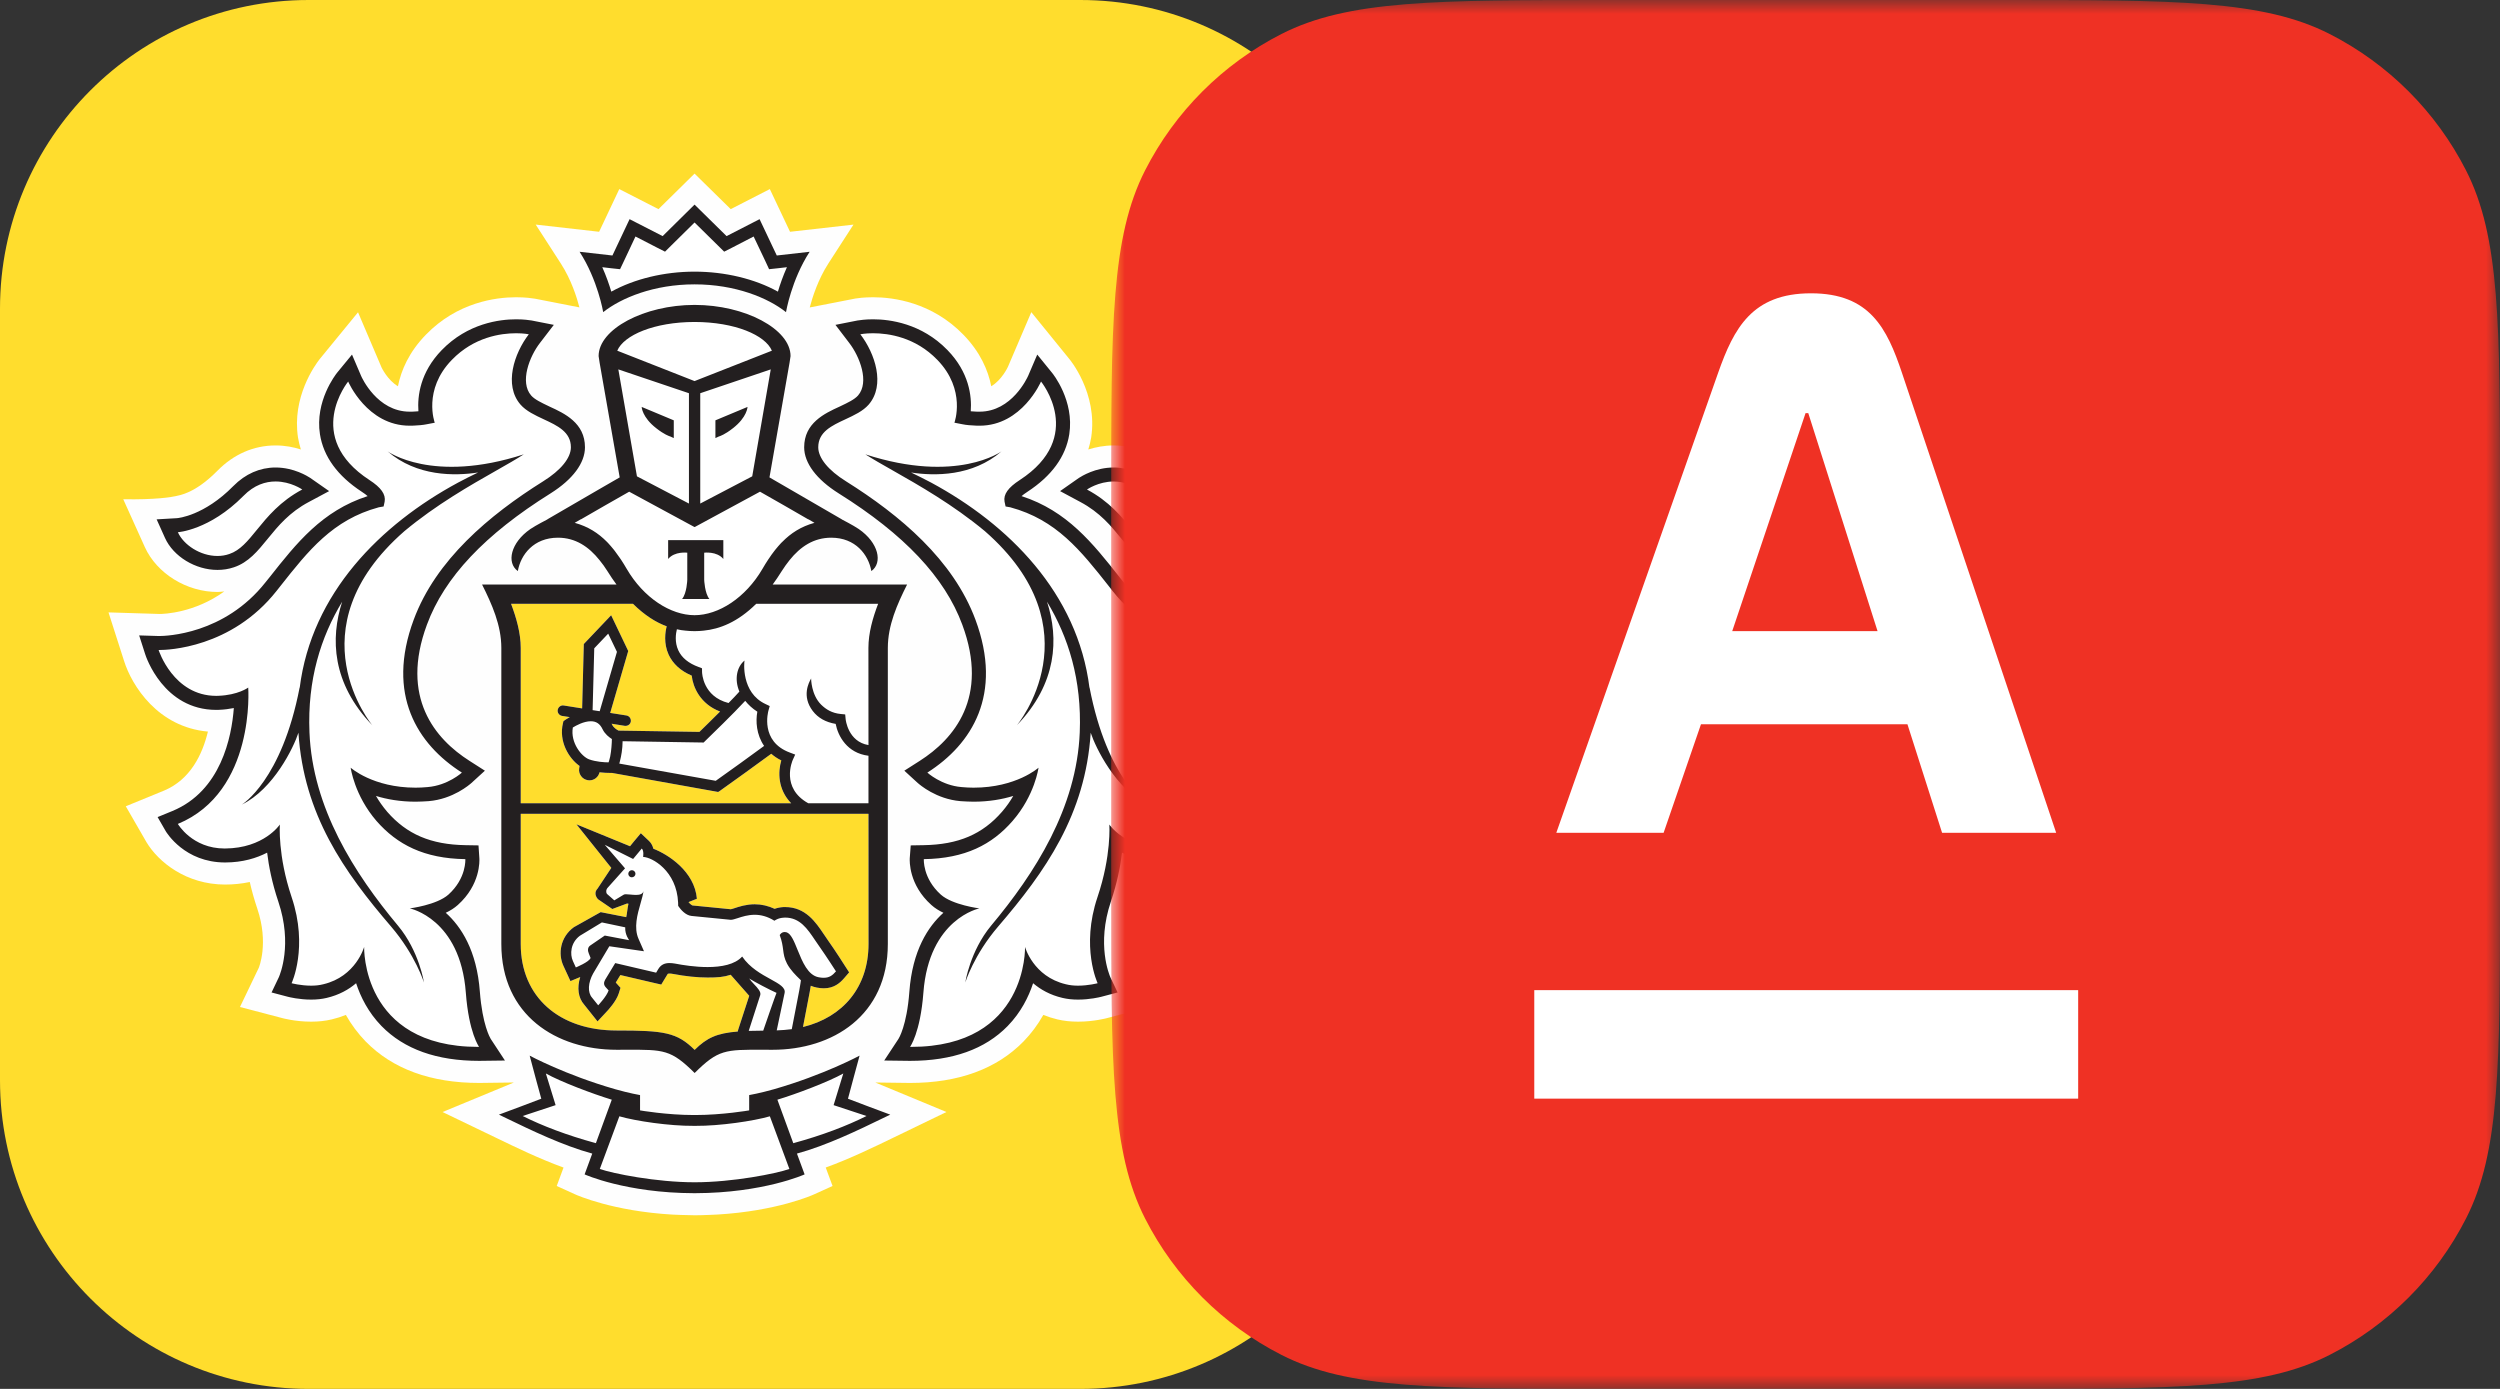 <?xml version="1.0" encoding="UTF-8"?> <svg xmlns="http://www.w3.org/2000/svg" width="90" height="50" viewBox="0 0 90 50" fill="none"><rect x="0" y="0" width="90" height="50" fill="#333333" stroke="none"/> <g clip-path="url(#clip0_443_4192)"> <path d="M38.889 0H11.111C4.975 0 0 4.975 0 11.111V38.889C0 45.025 4.975 50 11.111 50H38.889C45.025 50 50 45.025 50 38.889V11.111C50 4.975 45.025 0 38.889 0Z" fill="#FFDD2D"></path> <path fill-rule="evenodd" clip-rule="evenodd" d="M46.094 22.046L44.283 22.103C44.129 22.103 43.017 22.071 41.938 21.292C42.019 21.299 42.099 21.311 42.182 21.311C43.292 21.311 44.368 20.646 44.798 19.693L45.577 17.973C44.6 17.986 43.707 17.863 43.707 17.863C43.7 17.862 42.995 17.771 42.181 16.944C41.597 16.35 40.874 16.036 40.092 16.036C39.749 16.036 39.444 16.098 39.179 16.181C39.221 16.041 39.259 15.9 39.282 15.754C39.531 14.144 38.491 12.916 38.491 12.918L37.127 11.238L36.283 13.211C36.28 13.217 36.066 13.68 35.685 13.905C35.571 13.325 35.288 12.673 34.683 12.051C33.543 10.877 32.156 10.701 31.43 10.701C31.094 10.701 30.854 10.737 30.795 10.747L29.151 11.068C29.246 10.703 29.449 10.066 29.817 9.492L30.725 8.086L28.441 8.344L27.714 6.807L26.306 7.529L25.004 6.25L23.705 7.529L22.294 6.807L21.568 8.344L19.285 8.085L20.194 9.493C20.563 10.066 20.765 10.701 20.859 11.066L19.29 10.759L19.236 10.75C19.158 10.737 18.919 10.701 18.581 10.701C17.855 10.701 16.468 10.877 15.331 12.05C14.726 12.672 14.442 13.325 14.326 13.905C13.947 13.681 13.735 13.226 13.735 13.226L12.889 11.242L11.505 12.932C11.336 13.149 10.503 14.304 10.729 15.756C10.752 15.901 10.79 16.041 10.831 16.181C10.569 16.096 10.262 16.036 9.92 16.036C9.137 16.036 8.415 16.35 7.83 16.944C7.018 17.768 6.465 17.826 6.324 17.861C6.183 17.896 5.584 17.994 4.437 17.973L5.213 19.693C5.643 20.646 6.72 21.311 7.829 21.311C7.912 21.311 7.992 21.299 8.074 21.292C6.997 22.071 5.885 22.103 5.75 22.103L3.906 22.046L4.465 23.79C4.746 24.688 5.686 26.177 7.485 26.337C7.289 27.153 6.855 28.068 5.902 28.463L4.528 29.026L5.277 30.325C5.7 31.025 6.694 31.844 8.108 31.844C8.413 31.843 8.708 31.813 8.992 31.752C9.065 32.073 9.156 32.394 9.263 32.712C9.684 33.959 9.321 34.828 9.317 34.838L8.639 36.252L10.153 36.649C10.172 36.655 10.63 36.78 11.203 36.78C11.462 36.78 11.711 36.754 11.943 36.698C12.119 36.657 12.289 36.603 12.451 36.537C12.648 36.887 12.886 37.206 13.163 37.492C14.134 38.484 15.509 38.986 17.251 38.986H17.256L18.5 38.97L15.931 40.033L17.882 40.972C18.591 41.315 19.43 41.721 20.287 42.032L20.042 42.696L20.715 43.001C20.775 43.028 22.068 43.603 24.217 43.726C24.217 43.726 24.736 43.75 25.022 43.75C25.307 43.75 25.82 43.724 25.82 43.724C27.955 43.599 29.238 43.028 29.298 43.001L29.972 42.695L29.726 42.031C30.606 41.711 31.477 41.288 32.157 40.958L34.071 40.032L31.51 38.97L32.759 38.986C34.503 38.986 35.879 38.483 36.848 37.491C37.124 37.207 37.362 36.889 37.559 36.537C37.722 36.603 37.893 36.657 38.069 36.699C38.301 36.754 38.549 36.78 38.809 36.78C39.372 36.78 39.834 36.657 39.847 36.653L41.367 36.252L40.705 34.864C40.689 34.828 40.327 33.959 40.748 32.711C40.854 32.392 40.944 32.072 41.018 31.752C41.304 31.813 41.602 31.843 41.91 31.844C43.711 31.844 44.574 30.584 44.741 30.31L45.483 29.025L44.109 28.464C43.154 28.068 42.721 27.154 42.528 26.338C44.303 26.184 45.256 24.695 45.547 23.79L46.094 22.046Z" fill="#FEFEFE"></path> <path fill-rule="evenodd" clip-rule="evenodd" d="M28.005 10.499C27.176 10.04 26.102 9.779 25.004 9.779C23.912 9.779 22.838 10.04 22.007 10.499C21.931 10.247 21.826 9.94 21.683 9.62L21.995 9.656L22.323 9.691L22.464 9.393L22.877 8.514L23.643 8.909L23.941 9.059L24.177 8.827L25.004 8.01L25.833 8.827L26.071 9.059L26.368 8.909L27.13 8.514L27.549 9.393L27.688 9.691L28.016 9.656L28.329 9.62C28.186 9.94 28.079 10.247 28.005 10.499ZM25.004 11.591C23.549 11.593 22.458 12.067 22.221 12.625L25.004 13.719L27.788 12.625C27.553 12.067 26.462 11.593 25.004 11.591ZM25.034 40.532H25.031H25.007H24.98H24.977C24.097 40.537 22.881 40.357 22.297 40.187L21.593 42.082C22.057 42.247 23.629 42.562 25.007 42.562C26.382 42.562 27.955 42.247 28.418 42.082L27.715 40.187C27.129 40.357 25.915 40.537 25.034 40.532ZM27.986 39.59C28.666 39.384 29.836 38.941 30.36 38.646L30.01 39.784L31.195 40.177C30.479 40.535 29.61 40.869 28.557 41.155L27.986 39.59ZM19.651 38.646L20.002 39.784L18.816 40.177C19.532 40.535 20.404 40.869 21.453 41.155L22.025 39.59C21.346 39.384 20.175 38.941 19.651 38.646ZM41.751 19.944C41.894 19.994 42.039 20.015 42.182 20.015C42.803 20.015 43.402 19.616 43.609 19.159C43.609 19.159 42.471 19.09 41.247 17.855C40.858 17.454 40.446 17.334 40.092 17.334C39.543 17.334 39.131 17.622 39.131 17.622C39.928 18.045 40.383 18.606 40.766 19.077C41.091 19.478 41.364 19.814 41.751 19.944ZM8.256 19.944C8.117 19.994 7.972 20.015 7.828 20.015C7.208 20.015 6.607 19.616 6.403 19.16C6.403 19.16 7.54 19.09 8.762 17.855C9.153 17.453 9.565 17.334 9.921 17.334C10.467 17.334 10.88 17.623 10.88 17.623C10.084 18.045 9.629 18.604 9.246 19.075C8.919 19.477 8.644 19.814 8.256 19.944ZM41.306 28.965C40.162 28.404 39.441 26.915 39.266 26.379C39.076 29.331 37.628 31.38 35.935 33.353C35.056 34.376 34.749 35.37 34.749 35.37C34.749 35.37 34.919 34.243 35.678 33.327C37.258 31.438 38.76 29.087 38.872 26.367C38.948 24.47 38.458 22.931 37.693 21.662C38.121 22.983 38.06 24.601 36.607 26.111C36.607 26.111 39.501 22.66 35.456 19.123C34.307 18.167 33.08 17.471 32.139 16.937C31.755 16.718 31.418 16.527 31.153 16.357C34.448 17.426 36.057 16.249 36.057 16.249C35.005 17.156 33.642 17.141 32.798 17.01C33.028 17.121 33.266 17.237 33.522 17.374C36.3 18.876 38.796 21.347 39.222 24.769V24.743C39.868 28.103 41.306 28.965 41.306 28.965ZM42.152 25.05C42.178 25.052 42.199 25.052 42.225 25.052C43.774 25.052 44.298 23.401 44.298 23.401H44.269C43.984 23.401 41.682 23.334 40.055 21.276C40.009 21.218 39.964 21.161 39.919 21.104C38.907 19.822 38.032 18.711 36.372 18.263L36.201 18.234L36.164 18.06C36.116 17.797 36.298 17.55 36.71 17.284C39.103 15.724 37.477 13.735 37.477 13.735C37.477 13.735 36.794 15.326 35.265 15.326C35.247 15.326 35.228 15.325 35.209 15.325C35.19 15.324 35.171 15.323 35.152 15.323L35.118 15.322C34.956 15.313 34.799 15.305 34.642 15.273L34.36 15.217C34.36 15.217 34.796 14.037 33.744 12.954C32.951 12.137 31.987 11.998 31.43 11.998C31.15 11.998 30.972 12.034 30.972 12.034C31.501 12.721 31.883 13.862 31.273 14.566C31.069 14.8 30.75 14.948 30.437 15.094C29.941 15.325 29.456 15.549 29.456 16.102C29.456 16.485 29.816 16.93 30.459 17.33C32.396 18.543 34.318 20.154 35.118 22.312C36.116 25.003 34.991 26.79 33.385 27.815C33.385 27.815 33.889 28.276 34.619 28.335C34.768 28.349 34.913 28.357 35.048 28.357C36.59 28.357 37.388 27.637 37.388 27.637C37.388 27.637 37.256 28.631 36.454 29.554C35.713 30.406 34.742 30.909 33.259 30.929C33.259 30.929 33.213 31.614 33.868 32.207C34.289 32.581 35.259 32.702 35.259 32.702C35.259 32.702 33.443 33.069 33.242 35.738C33.133 37.185 32.762 37.688 32.762 37.688H32.794C37.009 37.688 36.901 34.09 36.901 34.09C36.901 34.09 37.194 35.155 38.37 35.434C38.512 35.47 38.664 35.484 38.808 35.484C39.186 35.484 39.515 35.396 39.515 35.396C39.515 35.396 38.899 34.103 39.511 32.295C40.017 30.795 39.936 29.684 39.936 29.684C39.936 29.684 40.503 30.538 41.911 30.546H41.925C43.098 30.546 43.608 29.661 43.608 29.661C40.798 28.5 41.076 24.753 41.076 24.753C41.076 24.753 41.441 25.024 42.152 25.05ZM10.743 26.378C10.935 29.331 12.383 31.38 14.075 33.353C14.954 34.376 15.264 35.37 15.264 35.37C15.264 35.37 15.092 34.243 14.329 33.327C12.753 31.438 11.251 29.086 11.141 26.367C11.062 24.469 11.552 22.931 12.318 21.663C11.891 22.984 11.949 24.601 13.404 26.111C13.404 26.111 10.51 22.66 14.557 19.123C15.705 18.167 16.93 17.472 17.87 16.938C18.255 16.719 18.592 16.528 18.857 16.357C15.564 17.426 13.955 16.248 13.955 16.248C15.006 17.156 16.367 17.141 17.213 17.01L17.194 17.019C16.971 17.128 16.737 17.241 16.489 17.375C13.71 18.876 11.215 21.347 10.788 24.769V24.742C10.143 28.102 8.706 28.965 8.706 28.965C9.848 28.404 10.569 26.914 10.743 26.378ZM16.144 32.207C15.723 32.581 14.752 32.702 14.752 32.702C14.752 32.702 16.57 33.068 16.77 35.738C16.879 37.185 17.247 37.687 17.247 37.687H17.218C13.002 37.687 13.11 34.09 13.11 34.09C13.11 34.09 12.815 35.155 11.641 35.434C11.5 35.47 11.35 35.484 11.203 35.484C10.825 35.484 10.498 35.396 10.498 35.396C10.498 35.396 11.11 34.104 10.499 32.295C9.994 30.795 10.076 29.683 10.076 29.683C10.076 29.683 9.509 30.538 8.101 30.546H8.086C6.915 30.546 6.403 29.661 6.403 29.661C9.211 28.5 8.936 24.753 8.936 24.753C8.936 24.753 8.571 25.024 7.859 25.05C7.833 25.052 7.81 25.052 7.785 25.052C6.236 25.052 5.711 23.401 5.711 23.401H5.742C6.028 23.401 8.328 23.334 9.955 21.276C10.001 21.218 10.046 21.16 10.091 21.103C11.103 19.822 11.98 18.712 13.636 18.263L13.811 18.233L13.848 18.06C13.896 17.797 13.714 17.549 13.303 17.284C10.91 15.724 12.535 13.735 12.535 13.735C12.535 13.735 13.214 15.326 14.748 15.326C14.766 15.326 14.784 15.325 14.802 15.325C14.82 15.325 14.839 15.324 14.859 15.324L14.904 15.322C15.061 15.313 15.216 15.305 15.37 15.273L15.652 15.218C15.652 15.218 15.214 14.037 16.268 12.954C17.061 12.137 18.025 11.997 18.581 11.997C18.863 11.997 19.038 12.034 19.038 12.034C18.511 12.721 18.129 13.862 18.739 14.566C18.943 14.8 19.261 14.948 19.574 15.094C20.07 15.325 20.553 15.55 20.553 16.102C20.553 16.484 20.194 16.93 19.551 17.33C17.614 18.543 15.693 20.155 14.893 22.312C13.896 25.004 15.021 26.791 16.628 27.815C16.628 27.815 16.124 28.276 15.392 28.335C15.244 28.349 15.1 28.356 14.962 28.356C13.422 28.356 12.624 27.637 12.624 27.637C12.624 27.637 12.757 28.631 13.554 29.555C14.299 30.406 15.27 30.909 16.752 30.929C16.752 30.929 16.799 31.614 16.144 32.207ZM24.053 19.445H25.048H26.039V20.123C25.807 19.838 25.351 19.897 25.351 19.897V20.874C25.351 20.874 25.369 21.356 25.538 21.564H25.048H24.555C24.727 21.356 24.742 20.874 24.742 20.874V19.897C24.742 19.897 24.288 19.838 24.053 20.123V19.445ZM21.888 19.547C21.957 19.62 22.025 19.7 22.091 19.781L22.1 19.792C22.112 19.807 22.124 19.821 22.137 19.839C22.197 19.918 22.258 20.003 22.317 20.091C22.325 20.101 22.332 20.111 22.34 20.123L22.347 20.134L22.351 20.14L22.354 20.143L22.357 20.148C22.427 20.254 22.494 20.364 22.56 20.477C23.168 21.521 24.141 22.146 25.004 22.148C25.869 22.146 26.84 21.521 27.45 20.477C27.517 20.361 27.586 20.248 27.656 20.143C27.667 20.128 27.678 20.113 27.688 20.097C27.747 20.007 27.811 19.92 27.876 19.835C27.885 19.823 27.894 19.812 27.902 19.802L27.916 19.784C27.984 19.7 28.054 19.62 28.125 19.544C28.13 19.539 28.135 19.534 28.139 19.53C28.146 19.523 28.152 19.517 28.159 19.511C28.469 19.195 28.838 18.955 29.321 18.821L29.106 18.697H29.095L28.239 18.203L27.36 17.701L25.011 18.974L25.004 18.968L25 18.974L22.651 17.701L21.772 18.203L20.915 18.697H20.905L20.688 18.821C21.172 18.955 21.54 19.193 21.851 19.508C21.856 19.513 21.861 19.519 21.866 19.524C21.872 19.532 21.88 19.54 21.888 19.547ZM24.256 15.77V15.132L23.101 14.648C23.101 14.648 23.111 15.019 23.631 15.421C23.912 15.642 24.087 15.699 24.125 15.711C24.13 15.713 24.132 15.714 24.133 15.714L24.256 15.77ZM24.801 14.155V18.129L22.93 17.148L22.26 13.299L24.801 14.155ZM25.755 15.132L26.91 14.648C26.91 14.648 26.9 15.019 26.378 15.421C26.097 15.643 25.922 15.699 25.884 15.711C25.88 15.713 25.878 15.714 25.877 15.714L25.755 15.77V15.132ZM27.08 17.148L27.748 13.299L25.208 14.155V18.129L27.08 17.148ZM21.909 27.445C21.756 27.445 21.455 27.427 21.208 27.337C20.936 27.237 20.529 26.739 20.622 26.19C20.74 26.118 21.014 25.965 21.269 25.965C21.466 25.965 21.601 26.057 21.695 26.255C21.777 26.427 21.925 26.541 22.029 26.606C22.025 26.766 22.01 27.015 21.967 27.235C21.957 27.284 21.944 27.33 21.931 27.375C21.926 27.394 21.92 27.411 21.915 27.426L21.913 27.434C21.911 27.438 21.91 27.442 21.909 27.445ZM25.461 26.604L25.408 26.655C25.398 26.665 25.391 26.672 25.388 26.675L25.332 26.731L22.413 26.685C22.412 26.973 22.364 27.217 22.319 27.396C22.311 27.426 22.303 27.458 22.295 27.489L25.767 28.11C26.128 27.859 27.122 27.136 27.508 26.853C27.228 26.445 27.201 25.961 27.265 25.62C27.08 25.503 26.94 25.371 26.828 25.23C26.427 25.665 25.697 26.374 25.462 26.603L25.461 26.604ZM25.33 22.703C25.906 22.646 26.551 22.4 27.224 21.737H31.613C31.422 22.24 31.264 22.784 31.264 23.326L31.265 26.823C30.531 26.7 30.444 25.913 30.441 25.879L30.428 25.718L30.27 25.705C29.95 25.675 29.739 25.541 29.56 25.368C29.201 25.009 29.2 24.429 29.201 24.424C29.201 24.425 29.2 24.425 29.2 24.426C29.2 24.428 29.199 24.429 29.198 24.431C29.196 24.436 29.192 24.442 29.187 24.451C29.122 24.57 28.853 25.063 29.259 25.595C29.449 25.845 29.726 26 30.084 26.061C30.169 26.497 30.494 27.113 31.265 27.206V28.919H29.099C28.1 28.365 28.524 27.391 28.543 27.35L28.627 27.166L28.436 27.093C27.354 26.694 27.652 25.62 27.666 25.573L27.71 25.418L27.563 25.349C26.67 24.936 26.791 23.826 26.803 23.78C26.528 24.002 26.429 24.454 26.618 24.897C26.521 25.008 26.393 25.14 26.252 25.285L26.251 25.286L26.228 25.309C25.303 25.074 25.274 24.228 25.274 24.19L25.272 24.06L25.15 24.013C24.789 23.88 24.541 23.68 24.419 23.412C24.282 23.116 24.33 22.804 24.368 22.655C24.474 22.678 24.579 22.694 24.68 22.703C24.784 22.714 24.89 22.72 24.998 22.72H25.005H25.012C25.12 22.72 25.225 22.714 25.33 22.703ZM21.393 23.339L21.334 25.565L21.589 25.604L22.211 23.468L21.895 22.811L21.393 23.339ZM22.619 31.447C22.614 31.519 22.667 31.58 22.739 31.582C22.809 31.588 22.87 31.534 22.877 31.463C22.879 31.395 22.828 31.332 22.755 31.329C22.684 31.323 22.625 31.378 22.619 31.447ZM28.31 33.561C28.29 33.555 28.268 33.553 28.249 33.553C28.124 33.553 28.069 33.663 28.069 33.663C28.153 33.887 28.174 34.048 28.193 34.194C28.215 34.356 28.233 34.5 28.334 34.692C28.454 34.921 28.653 35.115 28.775 35.233C28.797 35.255 28.817 35.274 28.833 35.291C28.833 35.291 28.804 35.495 28.775 35.649L28.504 37.05C28.331 37.074 28.15 37.086 27.962 37.095L28.247 35.747C28.288 35.552 28.052 35.422 27.738 35.25C27.408 35.068 26.991 34.839 26.718 34.435C26.457 34.727 25.967 34.814 25.474 34.814C25.024 34.814 24.575 34.742 24.301 34.688C24.232 34.678 24.166 34.67 24.1 34.67C23.943 34.67 23.799 34.718 23.699 34.884L23.621 35.016L22.149 34.671L21.783 35.276C21.731 35.373 21.728 35.455 21.811 35.546L21.91 35.654C21.842 35.867 21.535 36.191 21.535 36.191L21.317 35.919C21.144 35.726 21.172 35.373 21.352 35.047L21.936 34.066L23.183 34.245L22.99 33.806C22.808 33.4 22.946 32.917 23.061 32.518L23.061 32.517C23.111 32.345 23.156 32.188 23.168 32.059C23.154 32.188 23.035 32.217 22.897 32.217C22.83 32.217 22.758 32.21 22.692 32.204C22.634 32.198 22.581 32.193 22.538 32.193C22.5 32.193 22.469 32.197 22.453 32.209L22.114 32.413L21.849 32.179C21.816 32.135 21.806 32.028 21.884 31.949L22.5 31.261L21.772 30.413L22.793 30.924L23.105 30.548C23.19 30.631 23.152 30.849 23.152 30.849C23.47 30.857 24.364 31.348 24.411 32.496C24.413 32.531 24.413 32.57 24.413 32.609C24.413 32.609 24.422 32.622 24.438 32.646C24.501 32.732 24.675 32.953 24.895 32.974L26.306 33.113H26.311C26.371 33.113 26.453 33.086 26.554 33.053C26.716 33.001 26.926 32.932 27.169 32.932C27.384 32.932 27.623 32.987 27.879 33.147C27.879 33.147 28.007 33.046 28.215 33.035C28.231 33.034 28.249 33.034 28.264 33.034C28.795 33.034 29.065 33.435 29.34 33.843C29.392 33.921 29.444 33.999 29.498 34.074C29.753 34.435 30.095 34.969 30.095 34.969C29.969 35.117 29.852 35.2 29.656 35.2C29.602 35.2 29.541 35.197 29.474 35.182C29.084 35.111 28.885 34.622 28.714 34.198C28.587 33.885 28.475 33.607 28.31 33.561ZM20.73 34.828C20.73 34.828 21.218 34.628 21.261 34.486L21.196 34.324C21.15 34.218 21.157 34.104 21.245 34.041L21.772 33.679L22.652 33.848C22.652 33.848 22.493 33.649 22.508 33.384L21.668 33.207L20.877 33.687C20.537 33.94 20.512 34.353 20.624 34.598L20.73 34.828ZM27.477 37.103C27.286 37.103 27.111 37.105 26.954 37.112L27.367 35.831C27.411 35.712 27.276 35.57 27.143 35.428C27.079 35.36 27.015 35.292 26.971 35.227C27.174 35.353 27.701 35.632 27.955 35.744C27.929 35.785 27.477 37.103 27.477 37.103Z" fill="white"></path> <path fill-rule="evenodd" clip-rule="evenodd" d="M28.483 28.919H18.746V23.326C18.746 22.784 18.587 22.239 18.398 21.736H22.787C23.204 22.149 23.612 22.406 24.001 22.547C23.951 22.746 23.884 23.157 24.071 23.567C24.224 23.898 24.501 24.152 24.902 24.322C24.945 24.73 25.206 25.344 25.922 25.616C25.608 25.931 25.302 26.229 25.179 26.348L22.266 26.302C22.2 26.269 22.087 26.195 22.037 26.091C22.034 26.083 22.03 26.077 22.026 26.071C22.022 26.066 22.019 26.06 22.015 26.053L22.491 26.13C22.501 26.131 22.512 26.131 22.522 26.131C22.613 26.131 22.694 26.068 22.709 25.975C22.724 25.869 22.654 25.773 22.551 25.758L21.966 25.666L22.615 23.436L22 22.149L21.016 23.185L20.956 25.503L20.294 25.399C20.192 25.379 20.095 25.453 20.076 25.556C20.061 25.658 20.13 25.755 20.234 25.773L20.512 25.815C20.413 25.871 20.347 25.916 20.339 25.922L20.283 25.961L20.268 26.03C20.107 26.681 20.47 27.298 20.864 27.574L20.849 27.657C20.834 27.756 20.857 27.854 20.917 27.936C20.975 28.019 21.061 28.069 21.161 28.087C21.181 28.091 21.203 28.092 21.222 28.092C21.392 28.092 21.541 27.975 21.582 27.803C21.729 27.821 21.863 27.824 21.955 27.824H22.032L25.854 28.512L25.919 28.468C26.223 28.257 27.384 27.416 27.764 27.136C27.869 27.226 27.986 27.306 28.128 27.374C28.003 27.785 27.996 28.418 28.483 28.919ZM18.746 29.296H31.264L31.267 33.982C31.267 35.535 30.35 36.62 28.906 36.973L29.148 35.719L29.151 35.702C29.163 35.632 29.177 35.553 29.187 35.487C29.255 35.515 29.328 35.539 29.405 35.553C29.496 35.57 29.579 35.579 29.655 35.579C30.024 35.579 30.239 35.385 30.382 35.22L30.568 35.005L30.416 34.77C30.403 34.746 30.066 34.218 29.809 33.857C29.758 33.786 29.71 33.714 29.661 33.639C29.367 33.201 28.999 32.654 28.263 32.654L28.197 32.655C28.076 32.663 27.971 32.686 27.887 32.718C27.656 32.611 27.416 32.555 27.168 32.555C26.864 32.555 26.607 32.638 26.436 32.696C26.421 32.7 26.406 32.705 26.392 32.709C26.361 32.719 26.332 32.728 26.308 32.732L24.932 32.597C24.915 32.594 24.858 32.561 24.789 32.48V32.474L25.087 32.355C25.003 31.367 24.051 30.759 23.519 30.554C23.496 30.455 23.448 30.356 23.365 30.275L23.069 29.996L22.809 30.306L22.68 30.465L20.752 29.676L22.007 31.244L21.512 31.99C21.331 32.182 21.53 32.374 21.53 32.374L22.042 32.725L22.572 32.528C22.585 32.528 22.597 32.53 22.609 32.532C22.614 32.533 22.619 32.533 22.625 32.534C22.61 32.579 22.593 32.697 22.578 32.808C22.565 32.895 22.553 32.978 22.544 33.016L21.623 32.836L20.657 33.38C20.159 33.743 20.092 34.344 20.276 34.755L20.383 34.989L20.535 35.319L20.875 35.179C20.879 35.179 20.884 35.176 20.886 35.174C20.765 35.56 20.814 35.928 21.031 36.169L21.237 36.426L21.51 36.769L21.81 36.449C21.898 36.362 22.185 36.042 22.273 35.77L22.337 35.56L22.192 35.4L22.166 35.371L22.332 35.1L23.533 35.382L23.803 35.444L23.947 35.208L24.025 35.08C24.04 35.052 24.044 35.048 24.099 35.048C24.142 35.048 24.184 35.052 24.23 35.062C24.684 35.147 25.102 35.19 25.473 35.19C25.833 35.19 26.048 35.176 26.304 35.092C26.304 35.092 26.949 35.821 26.971 35.848L26.577 37.062L26.558 37.135C25.811 37.195 25.447 37.358 25.006 37.796C24.367 37.165 23.914 37.099 22.196 37.099C20.14 37.099 18.746 35.898 18.746 33.982V29.296Z" fill="#FFDD2D"></path> <path fill-rule="evenodd" clip-rule="evenodd" d="M22.322 9.691L21.994 9.656L21.682 9.619C21.826 9.941 21.931 10.246 22.007 10.499C22.838 10.04 23.912 9.779 25.004 9.779C26.102 9.779 27.177 10.04 28.005 10.499C28.08 10.246 28.186 9.941 28.329 9.619L28.016 9.656L27.687 9.691L27.549 9.393L27.131 8.514L26.368 8.909L26.07 9.06L25.833 8.826L25.004 8.01L24.177 8.826L23.941 9.06L23.643 8.909L22.877 8.514L22.464 9.393L22.322 9.691ZM28.296 11.237C27.647 10.722 26.472 10.237 25.004 10.237C23.539 10.237 22.368 10.722 21.715 11.237C21.715 11.237 21.523 10.082 20.865 9.064L22.047 9.198L22.665 7.89L23.855 8.5L25.004 7.366L26.157 8.5L27.345 7.89L27.964 9.198L29.147 9.064C28.488 10.082 28.296 11.237 28.296 11.237ZM22.755 31.329C22.684 31.322 22.625 31.378 22.619 31.447C22.614 31.519 22.667 31.58 22.74 31.582C22.81 31.587 22.87 31.534 22.877 31.463C22.88 31.395 22.828 31.332 22.755 31.329ZM28.558 41.155L27.986 39.589C28.666 39.384 29.836 38.941 30.359 38.645L30.01 39.785L31.195 40.176C30.479 40.534 29.61 40.868 28.558 41.155ZM25.007 42.562C23.629 42.562 22.057 42.247 21.593 42.083L22.297 40.187C22.881 40.357 24.096 40.537 24.977 40.531H24.98H25.007H25.031H25.034C25.915 40.537 27.128 40.357 27.715 40.187L28.418 42.083C27.955 42.247 26.382 42.562 25.007 42.562ZM18.816 40.176L20.002 39.785L19.651 38.645C20.174 38.94 21.346 39.383 22.024 39.589L21.452 41.154C20.404 40.868 19.532 40.534 18.816 40.176ZM31.248 39.828L30.527 39.554L30.726 38.811L30.945 38.003C30.945 38.003 29.668 38.693 27.867 39.211C27.356 39.357 26.97 39.423 26.97 39.423V39.974C26.97 39.974 26.006 40.141 25.034 40.141H25.022H25.007H24.988H24.977C24.003 40.141 23.042 39.974 23.042 39.974V39.423C23.042 39.423 22.655 39.357 22.144 39.211C20.344 38.693 19.068 38.003 19.068 38.003L19.283 38.811L19.486 39.554L18.763 39.828L17.961 40.127C18.049 40.169 18.14 40.214 18.234 40.259C19.123 40.689 20.266 41.242 21.321 41.529L21.046 42.278C21.046 42.278 22.525 42.948 24.988 42.955V42.956H24.996H25.007H25.016H25.022V42.955C27.489 42.948 28.966 42.278 28.966 42.278L28.69 41.529C29.753 41.24 30.909 40.68 31.798 40.248C31.884 40.207 31.968 40.166 32.049 40.127L31.248 39.828ZM43.608 29.661C43.608 29.661 43.098 30.546 41.925 30.546H41.911C40.503 30.538 39.936 29.683 39.936 29.683C39.936 29.683 40.017 30.795 39.51 32.295C38.9 34.104 39.515 35.396 39.515 35.396C39.515 35.396 39.186 35.484 38.808 35.484C38.663 35.484 38.512 35.47 38.369 35.433C37.194 35.155 36.901 34.09 36.901 34.09C36.901 34.09 37.009 37.688 32.794 37.688H32.761C32.761 37.688 33.132 37.184 33.242 35.738C33.442 33.069 35.258 32.702 35.258 32.702C35.258 32.702 34.289 32.58 33.869 32.206C33.212 31.614 33.258 30.929 33.258 30.929C34.742 30.908 35.714 30.406 36.453 29.554C37.256 28.631 37.387 27.637 37.387 27.637C37.387 27.637 36.59 28.356 35.048 28.356C34.912 28.356 34.768 28.349 34.618 28.335C33.889 28.276 33.385 27.814 33.385 27.814C34.99 26.791 36.116 25.003 35.117 22.311C34.317 20.155 32.395 18.543 30.459 17.329C29.815 16.929 29.457 16.484 29.457 16.102C29.457 15.549 29.94 15.324 30.436 15.094C30.75 14.948 31.068 14.8 31.272 14.566C31.882 13.862 31.5 12.721 30.972 12.034C30.972 12.034 31.149 11.997 31.43 11.997C31.987 11.997 32.952 12.136 33.743 12.954C34.795 14.037 34.359 15.217 34.359 15.217L34.641 15.272C34.802 15.306 34.962 15.314 35.127 15.322L35.151 15.323C35.17 15.323 35.189 15.323 35.208 15.324C35.227 15.325 35.246 15.325 35.265 15.325C36.794 15.325 37.477 13.735 37.477 13.735C37.477 13.735 39.102 15.724 36.709 17.283C36.297 17.55 36.116 17.797 36.164 18.06L36.201 18.233L36.371 18.263C38.03 18.711 38.905 19.82 39.915 21.099L39.915 21.1L39.921 21.107L39.924 21.111L39.925 21.113L39.928 21.116L39.931 21.12L39.934 21.123C39.974 21.174 40.014 21.224 40.054 21.276C41.682 23.334 43.983 23.4 44.267 23.4H44.299C44.299 23.4 43.773 25.051 42.225 25.051C42.199 25.051 42.176 25.051 42.151 25.049C41.44 25.024 41.075 24.753 41.075 24.753C41.075 24.753 40.798 28.5 43.608 29.661ZM42.225 25.556C44.124 25.556 44.759 23.634 44.785 23.552L44.997 22.875L44.285 22.897H44.283C44.032 22.897 41.937 22.842 40.452 20.963L40.312 20.789L40.305 20.78C39.338 19.556 38.418 18.392 36.776 17.86C36.825 17.818 36.892 17.765 36.986 17.705C37.859 17.134 38.367 16.439 38.494 15.633C38.681 14.421 37.904 13.454 37.869 13.415L37.341 12.765L37.011 13.536L37.01 13.537C36.982 13.599 36.426 14.82 35.266 14.82H35.178C35.157 14.819 35.137 14.818 35.117 14.817C35.059 14.814 35.002 14.811 34.947 14.806C34.988 14.256 34.887 13.403 34.109 12.603C33.175 11.64 32.029 11.495 31.43 11.495C31.148 11.495 30.95 11.526 30.89 11.535C30.882 11.536 30.877 11.537 30.874 11.537L30.076 11.695L30.569 12.341C30.954 12.839 31.305 13.758 30.89 14.237C30.764 14.382 30.514 14.5 30.266 14.618L30.222 14.639C29.685 14.884 28.95 15.228 28.95 16.102C28.95 16.666 29.391 17.258 30.19 17.76C32.553 19.239 34.012 20.783 34.642 22.487C35.616 25.108 34.344 26.604 33.111 27.391L32.556 27.745L33.04 28.189L33.041 28.189C33.109 28.248 33.7 28.766 34.575 28.841C34.741 28.851 34.9 28.861 35.048 28.861C35.609 28.861 36.088 28.773 36.477 28.654C36.37 28.841 36.237 29.032 36.073 29.223C35.367 30.036 34.499 30.406 33.251 30.426L32.786 30.434L32.751 30.896C32.747 30.99 32.712 31.848 33.529 32.579C33.653 32.692 33.804 32.785 33.963 32.86C33.408 33.357 32.846 34.221 32.737 35.701C32.645 36.938 32.349 37.395 32.345 37.4L31.832 38.179L32.759 38.191C34.29 38.191 35.462 37.771 36.275 36.938C36.755 36.445 37.03 35.888 37.192 35.396C37.458 35.622 37.801 35.82 38.251 35.925C38.421 35.965 38.606 35.986 38.808 35.986C39.229 35.986 39.584 35.9 39.639 35.886L39.643 35.885L40.234 35.729L39.973 35.18L39.972 35.177C39.94 35.103 39.468 34.009 39.991 32.459C40.22 31.779 40.337 31.169 40.394 30.695C40.767 30.888 41.265 31.048 41.91 31.05C43.353 31.05 44.001 29.993 44.047 29.918L44.049 29.915L44.338 29.415L43.803 29.196C42.057 28.475 41.672 26.538 41.594 25.49C41.752 25.52 41.932 25.548 42.135 25.554L42.225 25.556ZM41.248 17.855C40.858 17.454 40.446 17.334 40.092 17.334C39.543 17.334 39.131 17.623 39.131 17.623C39.929 18.046 40.384 18.606 40.766 19.077C41.092 19.478 41.364 19.814 41.751 19.944C41.894 19.993 42.038 20.015 42.182 20.015C42.803 20.015 43.402 19.615 43.609 19.16C43.609 19.16 42.471 19.091 41.248 17.855ZM40.372 19.394C40.01 18.948 39.597 18.445 38.89 18.07L38.163 17.68L38.838 17.207L38.846 17.202C38.935 17.146 39.431 16.83 40.092 16.83C40.655 16.83 41.178 17.06 41.611 17.498C42.661 18.567 43.606 18.653 43.64 18.654L44.374 18.697L44.071 19.367C43.77 20.035 42.974 20.517 42.182 20.517C41.978 20.517 41.78 20.486 41.593 20.422C41.071 20.25 40.736 19.84 40.385 19.41L40.372 19.394ZM39.222 24.742V24.768C38.796 21.346 36.3 18.875 33.522 17.374C33.265 17.237 33.027 17.121 32.798 17.01C33.643 17.14 35.005 17.156 36.056 16.248C36.056 16.248 34.448 17.426 31.153 16.356C31.417 16.527 31.754 16.718 32.139 16.936C33.08 17.47 34.306 18.167 35.456 19.122C39.5 22.66 36.607 26.11 36.607 26.11C38.06 24.6 38.12 22.983 37.693 21.662C38.459 22.931 38.948 24.469 38.871 26.367C38.76 29.086 37.259 31.437 35.678 33.326C34.919 34.244 34.75 35.37 34.75 35.37C34.75 35.37 35.056 34.376 35.935 33.353C37.628 31.38 39.076 29.332 39.265 26.378C39.441 26.914 40.162 28.403 41.306 28.965C41.306 28.965 39.868 28.102 39.222 24.742ZM13.109 34.09C13.109 34.09 13.001 37.688 17.217 37.688H17.247C17.247 37.688 16.878 37.184 16.77 35.738C16.57 33.068 14.752 32.702 14.752 32.702C14.752 32.702 15.722 32.581 16.143 32.206C16.799 31.614 16.752 30.929 16.752 30.929C15.269 30.908 14.298 30.406 13.553 29.554C12.756 28.631 12.624 27.637 12.624 27.637C12.624 27.637 13.421 28.356 14.961 28.356C15.099 28.356 15.243 28.349 15.392 28.335C16.123 28.276 16.628 27.814 16.628 27.814C15.021 26.791 13.895 25.003 14.893 22.311C15.692 20.155 17.614 18.543 19.551 17.329C20.194 16.929 20.552 16.484 20.552 16.102C20.552 15.549 20.069 15.324 19.574 15.094C19.261 14.948 18.943 14.8 18.738 14.565C18.129 13.862 18.51 12.72 19.037 12.034C19.037 12.034 18.862 11.997 18.581 11.997C18.024 11.997 17.06 12.136 16.268 12.954C15.213 14.037 15.651 15.218 15.651 15.218L15.369 15.272C15.213 15.305 15.054 15.313 14.895 15.322L14.859 15.323C14.839 15.323 14.82 15.324 14.802 15.324C14.784 15.325 14.766 15.325 14.747 15.325C13.214 15.325 12.534 13.735 12.534 13.735C12.534 13.735 10.91 15.724 13.303 17.283C13.714 17.549 13.895 17.797 13.847 18.06L13.81 18.233L13.636 18.263C11.978 18.712 11.102 19.822 10.09 21.104C10.045 21.161 10 21.218 9.954 21.276C8.328 23.334 6.028 23.4 5.742 23.4H5.71C5.71 23.4 6.236 25.051 7.785 25.051C7.809 25.051 7.833 25.051 7.858 25.049C8.571 25.024 8.936 24.753 8.936 24.753C8.936 24.753 9.211 28.5 6.403 29.661C6.403 29.661 6.914 30.546 8.086 30.546H8.1C9.509 30.538 10.075 29.683 10.075 29.683C10.075 29.683 9.993 30.795 10.498 32.295C11.109 34.104 10.497 35.396 10.497 35.396C10.497 35.396 10.824 35.484 11.203 35.484C11.349 35.484 11.499 35.47 11.64 35.433C12.815 35.155 13.109 34.09 13.109 34.09ZM17.664 37.397C17.665 37.398 17.665 37.399 17.665 37.399L18.178 38.179L17.252 38.191C15.72 38.191 14.55 37.771 13.735 36.938C13.256 36.445 12.981 35.888 12.82 35.396C12.555 35.622 12.208 35.82 11.759 35.925C11.59 35.965 11.404 35.986 11.203 35.986C10.774 35.986 10.41 35.896 10.369 35.885L10.368 35.885L9.776 35.729L10.038 35.18L10.04 35.176C10.077 35.089 10.54 33.999 10.02 32.459C9.791 31.778 9.674 31.169 9.617 30.695C9.244 30.888 8.746 31.048 8.105 31.049C6.649 31.049 6 29.978 5.962 29.916L5.962 29.915L5.674 29.415L6.207 29.196C7.952 28.475 8.339 26.538 8.418 25.49C8.258 25.52 8.077 25.548 7.877 25.554L7.785 25.556C5.886 25.556 5.252 23.634 5.227 23.552L5.01 22.875L5.725 22.897C5.976 22.897 8.075 22.842 9.558 20.963L9.698 20.789L9.708 20.777C10.674 19.553 11.593 18.391 13.235 17.86C13.187 17.818 13.121 17.765 13.026 17.705C12.153 17.134 11.645 16.439 11.518 15.633C11.333 14.444 12.079 13.491 12.136 13.418L12.138 13.415L12.672 12.765L13.001 13.536C13.022 13.585 13.576 14.82 14.747 14.82H14.833C14.853 14.819 14.873 14.818 14.892 14.817C14.95 14.814 15.007 14.811 15.063 14.806C15.024 14.255 15.126 13.404 15.904 12.602C16.838 11.64 17.981 11.495 18.581 11.495C18.865 11.495 19.062 11.526 19.12 11.535C19.128 11.536 19.133 11.537 19.136 11.537L19.938 11.695L19.442 12.341C19.056 12.838 18.705 13.758 19.121 14.237C19.245 14.38 19.492 14.497 19.737 14.614L19.788 14.639C20.326 14.884 21.059 15.228 21.059 16.102C21.059 16.666 20.622 17.258 19.823 17.76C17.456 19.239 15.999 20.783 15.37 22.487C14.397 25.108 15.664 26.603 16.902 27.391L17.456 27.745L16.97 28.189C16.905 28.246 16.311 28.766 15.435 28.841C15.27 28.851 15.112 28.861 14.961 28.861C14.399 28.861 13.923 28.773 13.535 28.654C13.643 28.841 13.775 29.031 13.938 29.223C14.644 30.035 15.514 30.406 16.758 30.426L17.226 30.434L17.257 30.896C17.263 30.99 17.298 31.848 16.482 32.579C16.356 32.692 16.208 32.785 16.047 32.86C16.602 33.357 17.165 34.221 17.275 35.701C17.366 36.892 17.642 37.359 17.664 37.397ZM8.762 17.854C9.153 17.453 9.565 17.333 9.92 17.333C10.467 17.333 10.881 17.622 10.881 17.622C10.085 18.045 9.63 18.604 9.247 19.074C8.919 19.477 8.645 19.814 8.256 19.944C8.117 19.993 7.972 20.015 7.828 20.015C7.208 20.015 6.608 19.615 6.403 19.16C6.403 19.16 7.54 19.09 8.762 17.854ZM7.828 20.517C8.032 20.517 8.23 20.487 8.418 20.423C8.942 20.25 9.277 19.839 9.628 19.408L9.64 19.394L9.65 19.381C10.011 18.939 10.418 18.441 11.12 18.07L11.849 17.68L11.172 17.207L11.163 17.201C11.074 17.145 10.58 16.83 9.92 16.83C9.356 16.83 8.832 17.06 8.4 17.498C7.349 18.567 6.406 18.653 6.372 18.654L5.639 18.697L5.94 19.366C6.242 20.035 7.038 20.517 7.828 20.517ZM12.318 21.662C11.552 22.931 11.062 24.469 11.141 26.367C11.251 29.086 12.752 31.438 14.329 33.326C15.092 34.243 15.263 35.37 15.263 35.37C15.263 35.37 14.954 34.376 14.076 33.352C12.383 31.38 10.935 29.331 10.744 26.378C10.569 26.914 9.848 28.404 8.706 28.965C8.706 28.965 10.143 28.103 10.788 24.742V24.769C11.215 21.347 13.711 18.875 16.49 17.374C16.718 17.251 16.935 17.145 17.141 17.044L17.213 17.009C16.369 17.14 15.006 17.156 13.954 16.249C13.954 16.249 15.563 17.426 18.857 16.356C18.593 16.527 18.257 16.718 17.873 16.936C16.933 17.47 15.706 18.166 14.557 19.123C10.51 22.66 13.405 26.111 13.405 26.111C11.949 24.6 11.89 22.983 12.318 21.662ZM24.053 19.445V20.123C24.289 19.838 24.742 19.897 24.742 19.897V20.874C24.742 20.874 24.727 21.356 24.555 21.564H25.048H25.538C25.369 21.356 25.351 20.874 25.351 20.874V19.897C25.351 19.897 25.807 19.838 26.04 20.123V19.445H25.048H24.053ZM24.125 15.712C24.088 15.7 23.913 15.643 23.631 15.421C23.11 15.019 23.1 14.649 23.1 14.649L24.256 15.132V15.771L24.133 15.714C24.132 15.714 24.13 15.713 24.125 15.712ZM26.379 15.421C26.901 15.019 26.911 14.649 26.911 14.649L25.755 15.132V15.771L25.877 15.714C25.878 15.714 25.88 15.713 25.884 15.712C25.922 15.7 26.097 15.643 26.379 15.421ZM22.221 12.625L25.004 13.719L27.788 12.625C27.553 12.067 26.462 11.593 25.004 11.591C23.549 11.593 22.458 12.067 22.221 12.625ZM25.209 18.128L27.08 17.148L27.747 13.298L25.209 14.156V18.128ZM29.095 18.696L28.239 18.202L27.36 17.701L25.011 18.973L25.004 18.968L25 18.973L22.651 17.701L21.772 18.202L20.915 18.696H20.905L20.689 18.822C21.172 18.954 21.539 19.192 21.851 19.508C21.856 19.513 21.861 19.518 21.865 19.523C21.872 19.531 21.879 19.539 21.888 19.546C21.957 19.62 22.025 19.7 22.091 19.781C22.094 19.784 22.096 19.788 22.099 19.791C22.112 19.806 22.124 19.821 22.136 19.839C22.197 19.918 22.258 20.003 22.317 20.09C22.324 20.1 22.331 20.111 22.339 20.122C22.345 20.131 22.351 20.139 22.357 20.148C22.427 20.253 22.494 20.364 22.56 20.477C23.168 21.522 24.14 22.146 25.004 22.147C25.869 22.146 26.841 21.522 27.45 20.477C27.517 20.361 27.586 20.248 27.656 20.143C27.666 20.128 27.678 20.112 27.688 20.097C27.747 20.007 27.81 19.919 27.876 19.835C27.883 19.825 27.89 19.816 27.897 19.808C27.904 19.799 27.91 19.791 27.916 19.784C27.984 19.7 28.054 19.619 28.125 19.543C28.13 19.538 28.136 19.533 28.141 19.528C28.147 19.522 28.153 19.516 28.159 19.511C28.469 19.195 28.838 18.954 29.321 18.822L29.106 18.696H29.095ZM31.263 23.326C31.263 22.784 31.421 22.239 31.613 21.736H27.224C26.552 22.4 25.907 22.646 25.33 22.703C25.226 22.714 25.12 22.721 25.013 22.721H25.004H24.998C24.891 22.721 24.784 22.714 24.68 22.703C24.579 22.695 24.474 22.679 24.368 22.654C24.33 22.804 24.282 23.115 24.419 23.412C24.542 23.68 24.789 23.88 25.151 24.012L25.272 24.059L25.274 24.19C25.274 24.229 25.302 25.074 26.228 25.309L26.233 25.303C26.382 25.151 26.517 25.012 26.618 24.897C26.429 24.453 26.528 24.001 26.803 23.78C26.791 23.827 26.67 24.936 27.563 25.348L27.71 25.418L27.666 25.574C27.652 25.621 27.355 26.694 28.436 27.093L28.627 27.165L28.543 27.35C28.523 27.392 28.1 28.365 29.099 28.918H31.265V27.207C30.495 27.113 30.168 26.497 30.084 26.06C29.727 26 29.449 25.845 29.259 25.595C28.853 25.062 29.122 24.57 29.187 24.45C29.195 24.436 29.2 24.427 29.2 24.424C29.2 24.429 29.2 25.01 29.561 25.368C29.738 25.54 29.951 25.674 30.27 25.704L30.427 25.719L30.442 25.879C30.444 25.914 30.53 26.7 31.265 26.823L31.263 23.326ZM29.148 35.719L28.907 36.973C30.351 36.62 31.267 35.535 31.267 33.982L31.265 29.296H18.746V33.982C18.746 35.899 20.14 37.098 22.197 37.098C23.915 37.098 24.368 37.165 25.007 37.796C25.447 37.359 25.811 37.195 26.559 37.135L26.577 37.062L26.972 35.849C26.95 35.821 26.305 35.092 26.305 35.092C26.048 35.176 25.833 35.191 25.473 35.191C25.103 35.191 24.684 35.148 24.231 35.062C24.185 35.052 24.143 35.048 24.1 35.048C24.044 35.048 24.041 35.052 24.026 35.08L23.948 35.208L23.805 35.444L23.534 35.382L22.333 35.101L22.168 35.371L22.193 35.4L22.338 35.561L22.273 35.769C22.185 36.042 21.898 36.362 21.811 36.449L21.511 36.77L21.237 36.426L21.032 36.169C20.816 35.928 20.766 35.561 20.888 35.174C20.885 35.176 20.88 35.178 20.875 35.179L20.536 35.319L20.384 34.989L20.277 34.756C20.092 34.344 20.16 33.743 20.657 33.38L21.624 32.837L22.544 33.017C22.555 32.977 22.567 32.893 22.579 32.804C22.595 32.694 22.611 32.579 22.625 32.534C22.619 32.533 22.614 32.532 22.608 32.531C22.596 32.529 22.585 32.527 22.573 32.527L22.043 32.724L21.531 32.374C21.531 32.374 21.332 32.182 21.512 31.99L22.007 31.244L20.753 29.676L22.681 30.465L22.81 30.306L23.07 29.996L23.366 30.276C23.449 30.356 23.497 30.454 23.52 30.554C24.051 30.759 25.004 31.367 25.088 32.355L24.79 32.474V32.48C24.859 32.561 24.915 32.594 24.932 32.597L26.31 32.733C26.332 32.728 26.359 32.72 26.389 32.711C26.404 32.706 26.42 32.701 26.437 32.696C26.608 32.639 26.864 32.554 27.169 32.554C27.417 32.554 27.656 32.611 27.887 32.718C27.972 32.687 28.076 32.663 28.198 32.655L28.264 32.654C29 32.654 29.367 33.2 29.66 33.637L29.662 33.639C29.71 33.715 29.759 33.785 29.81 33.857C30.067 34.218 30.403 34.746 30.417 34.77L30.569 35.005L30.383 35.221C30.24 35.386 30.024 35.579 29.655 35.579C29.58 35.579 29.497 35.57 29.406 35.553C29.328 35.538 29.256 35.515 29.188 35.487C29.177 35.559 29.162 35.645 29.148 35.719ZM21.261 34.486L21.196 34.323C21.15 34.218 21.156 34.104 21.245 34.041L21.772 33.68L22.651 33.847C22.651 33.847 22.493 33.649 22.508 33.384L21.668 33.207L20.876 33.687C20.537 33.94 20.512 34.353 20.625 34.598L20.73 34.828C20.73 34.828 21.218 34.628 21.261 34.486ZM28.504 37.05L28.775 35.648C28.805 35.495 28.833 35.29 28.833 35.29C28.818 35.275 28.8 35.258 28.78 35.238C28.658 35.12 28.456 34.923 28.334 34.693C28.233 34.5 28.214 34.356 28.193 34.193C28.174 34.047 28.153 33.887 28.07 33.663C28.07 33.663 28.124 33.553 28.249 33.553C28.268 33.553 28.29 33.555 28.31 33.561C28.475 33.607 28.587 33.885 28.713 34.197C28.885 34.621 29.083 35.111 29.474 35.182C29.541 35.196 29.602 35.2 29.655 35.2C29.852 35.2 29.969 35.117 30.095 34.969C30.095 34.969 29.753 34.435 29.499 34.075C29.445 34 29.393 33.922 29.341 33.845C29.066 33.436 28.795 33.033 28.264 33.033C28.249 33.033 28.231 33.033 28.215 33.036C28.007 33.045 27.879 33.147 27.879 33.147C27.623 32.987 27.384 32.932 27.169 32.932C26.926 32.932 26.715 33.001 26.554 33.054C26.453 33.086 26.371 33.113 26.311 33.113H26.306L24.896 32.974C24.675 32.953 24.5 32.733 24.438 32.645C24.422 32.622 24.414 32.608 24.414 32.608C24.414 32.57 24.414 32.531 24.412 32.496C24.364 31.348 23.47 30.857 23.152 30.849C23.152 30.849 23.19 30.631 23.104 30.547L22.792 30.923L21.772 30.413L22.501 31.26L21.884 31.95C21.806 32.028 21.816 32.134 21.848 32.178L22.115 32.413L22.453 32.209C22.469 32.196 22.501 32.193 22.537 32.193C22.58 32.193 22.634 32.198 22.691 32.204C22.758 32.21 22.829 32.217 22.897 32.217C23.035 32.217 23.154 32.188 23.168 32.059C23.155 32.188 23.11 32.345 23.061 32.517C22.946 32.917 22.808 33.399 22.99 33.805L23.183 34.245L21.936 34.065L21.352 35.047C21.172 35.373 21.144 35.726 21.317 35.919L21.535 36.191C21.535 36.191 21.841 35.868 21.91 35.655L21.811 35.546C21.727 35.455 21.732 35.373 21.783 35.275L22.148 34.671L23.621 35.016L23.699 34.885C23.799 34.719 23.942 34.67 24.1 34.67C24.166 34.67 24.232 34.677 24.301 34.689C24.574 34.742 25.023 34.814 25.473 34.814C25.966 34.814 26.457 34.726 26.718 34.435C26.991 34.838 27.408 35.068 27.738 35.249C28.052 35.422 28.288 35.552 28.246 35.747L27.962 37.094C28.15 37.086 28.331 37.074 28.504 37.05ZM26.954 37.112C27.111 37.106 27.287 37.103 27.476 37.103C27.476 37.103 27.93 35.785 27.955 35.743C27.701 35.632 27.175 35.354 26.971 35.226C27.015 35.292 27.079 35.36 27.144 35.429C27.277 35.57 27.411 35.712 27.367 35.831L26.954 37.112ZM21.393 23.339L21.334 25.565L21.589 25.604L22.21 23.467L21.895 22.811L21.393 23.339ZM22.028 26.605C21.925 26.54 21.777 26.426 21.694 26.255C21.601 26.057 21.466 25.965 21.27 25.965C21.014 25.965 20.74 26.118 20.622 26.19C20.529 26.739 20.936 27.236 21.208 27.337C21.455 27.426 21.755 27.445 21.909 27.445C21.911 27.438 21.913 27.431 21.916 27.423C21.921 27.409 21.927 27.393 21.931 27.375C21.944 27.33 21.957 27.284 21.967 27.235C22.01 27.014 22.025 26.766 22.028 26.605ZM25.767 28.109C26.128 27.858 27.123 27.136 27.508 26.853C27.227 26.445 27.201 25.961 27.264 25.621C27.08 25.503 26.94 25.37 26.828 25.23C26.402 25.692 25.605 26.463 25.424 26.639C25.404 26.658 25.392 26.67 25.388 26.674L25.331 26.731L22.414 26.684C22.411 26.973 22.365 27.217 22.319 27.396C22.315 27.414 22.31 27.433 22.305 27.451C22.302 27.464 22.298 27.476 22.295 27.489L25.767 28.109ZM24.001 22.547C23.613 22.406 23.204 22.149 22.787 21.736H18.398C18.587 22.239 18.746 22.784 18.746 23.326V28.918H28.483C27.997 28.418 28.005 27.785 28.127 27.375C27.986 27.307 27.869 27.226 27.765 27.136C27.384 27.416 26.224 28.257 25.919 28.469L25.854 28.511L22.033 27.825H21.955C21.864 27.825 21.73 27.821 21.583 27.803C21.542 27.975 21.393 28.092 21.223 28.092C21.203 28.092 21.181 28.091 21.162 28.087C21.062 28.07 20.975 28.019 20.917 27.936C20.858 27.854 20.834 27.757 20.851 27.657L20.864 27.574C20.471 27.298 20.107 26.681 20.268 26.03L20.284 25.961L20.34 25.922C20.347 25.916 20.413 25.871 20.512 25.816L20.235 25.773C20.131 25.755 20.061 25.658 20.077 25.557C20.095 25.453 20.193 25.379 20.295 25.398L20.957 25.503L21.017 23.185L22.001 22.149L22.616 23.436L21.967 25.665L22.551 25.757C22.654 25.774 22.724 25.869 22.709 25.975C22.694 26.068 22.614 26.131 22.522 26.131C22.512 26.131 22.502 26.131 22.492 26.13L22.017 26.054C22.02 26.061 22.023 26.066 22.027 26.071C22.031 26.077 22.035 26.083 22.038 26.091C22.088 26.196 22.201 26.269 22.267 26.302L25.179 26.348L25.191 26.337C25.321 26.21 25.619 25.921 25.923 25.615C25.206 25.345 24.945 24.73 24.902 24.322C24.502 24.152 24.225 23.898 24.071 23.567C23.884 23.157 23.95 22.747 24.001 22.547ZM24.802 14.156L22.26 13.298L22.93 17.148L24.802 18.128V14.156ZM25.01 10.977C26.82 10.977 28.46 11.849 28.46 12.819L28.424 13.057L27.701 17.186L28.424 17.605L30.305 18.696H30.299C30.299 18.696 30.721 18.912 30.915 19.045C31.634 19.539 31.784 20.261 31.369 20.559C31.265 19.971 30.799 19.357 29.925 19.357C29.294 19.357 28.815 19.678 28.424 20.165C28.327 20.287 28.232 20.418 28.143 20.559C28.034 20.737 27.925 20.893 27.817 21.042H32.656C32.299 21.754 31.962 22.507 31.962 23.326V33.982C31.962 36.562 29.972 37.792 27.815 37.792C27.689 37.792 27.572 37.791 27.461 37.791C26.109 37.786 25.853 37.785 25.007 38.628C24.157 37.785 23.901 37.786 22.55 37.791C22.44 37.791 22.322 37.792 22.197 37.792C20.041 37.792 18.048 36.562 18.048 33.982V23.326C18.048 22.507 17.71 21.754 17.354 21.042H22.193C22.084 20.893 21.975 20.737 21.866 20.559C21.778 20.418 21.683 20.287 21.583 20.165C21.196 19.68 20.716 19.357 20.086 19.357C19.211 19.357 18.744 19.971 18.642 20.559C18.227 20.261 18.379 19.539 19.094 19.045C19.29 18.912 19.712 18.696 19.712 18.696H19.705L21.583 17.605L22.309 17.186L21.586 13.057L21.55 12.819C21.55 11.849 23.19 10.977 25 10.977H25.004H25.009H25.01Z" fill="#231F20"></path> </g> <g clip-path="url(#clip1_443_4192)"> <mask id="mask0_443_4192" style="mask-type:luminance" maskUnits="userSpaceOnUse" x="40" y="0" width="50" height="50"> <path d="M90 0H40V50H90V0Z" fill="white"></path> </mask> <g mask="url(#mask0_443_4192)"> <path d="M72.031 0H57.969C51.679 0 48.534 0 46.132 1.224C44.019 2.301 42.301 4.019 41.224 6.132C40 8.534 40 11.679 40 17.969V32.031C40 38.321 40 41.466 41.224 43.868C42.301 45.981 44.019 47.699 46.132 48.776C48.534 50 51.679 50 57.969 50H72.031C78.321 50 81.466 50 83.868 48.776C85.981 47.699 87.699 45.981 88.776 43.868C90 41.466 90 38.321 90 32.031V17.969C90 11.679 90 8.534 88.776 6.132C87.699 4.019 85.981 2.301 83.868 1.224C81.466 0 78.321 0 72.031 0Z" fill="#EF3124"></path> <path fill-rule="evenodd" clip-rule="evenodd" d="M55.234 39.551H74.814V35.645H55.234V39.551Z" fill="white"></path> <path fill-rule="evenodd" clip-rule="evenodd" d="M62.36 22.721L65 14.873H65.098L67.592 22.721H62.36ZM68.471 13.424C67.934 11.823 67.316 10.559 65.196 10.559C63.076 10.559 62.418 11.818 61.852 13.424L56.027 29.981H59.89L61.235 26.074H68.668L69.915 29.981H74.022L68.471 13.424Z" fill="white"></path> </g> </g> <defs> <clipPath id="clip0_443_4192"> <rect width="50" height="50" fill="white"></rect> </clipPath> <clipPath id="clip1_443_4192"> <rect width="50" height="50" fill="white" transform="translate(40)"></rect> </clipPath> </defs> </svg> 